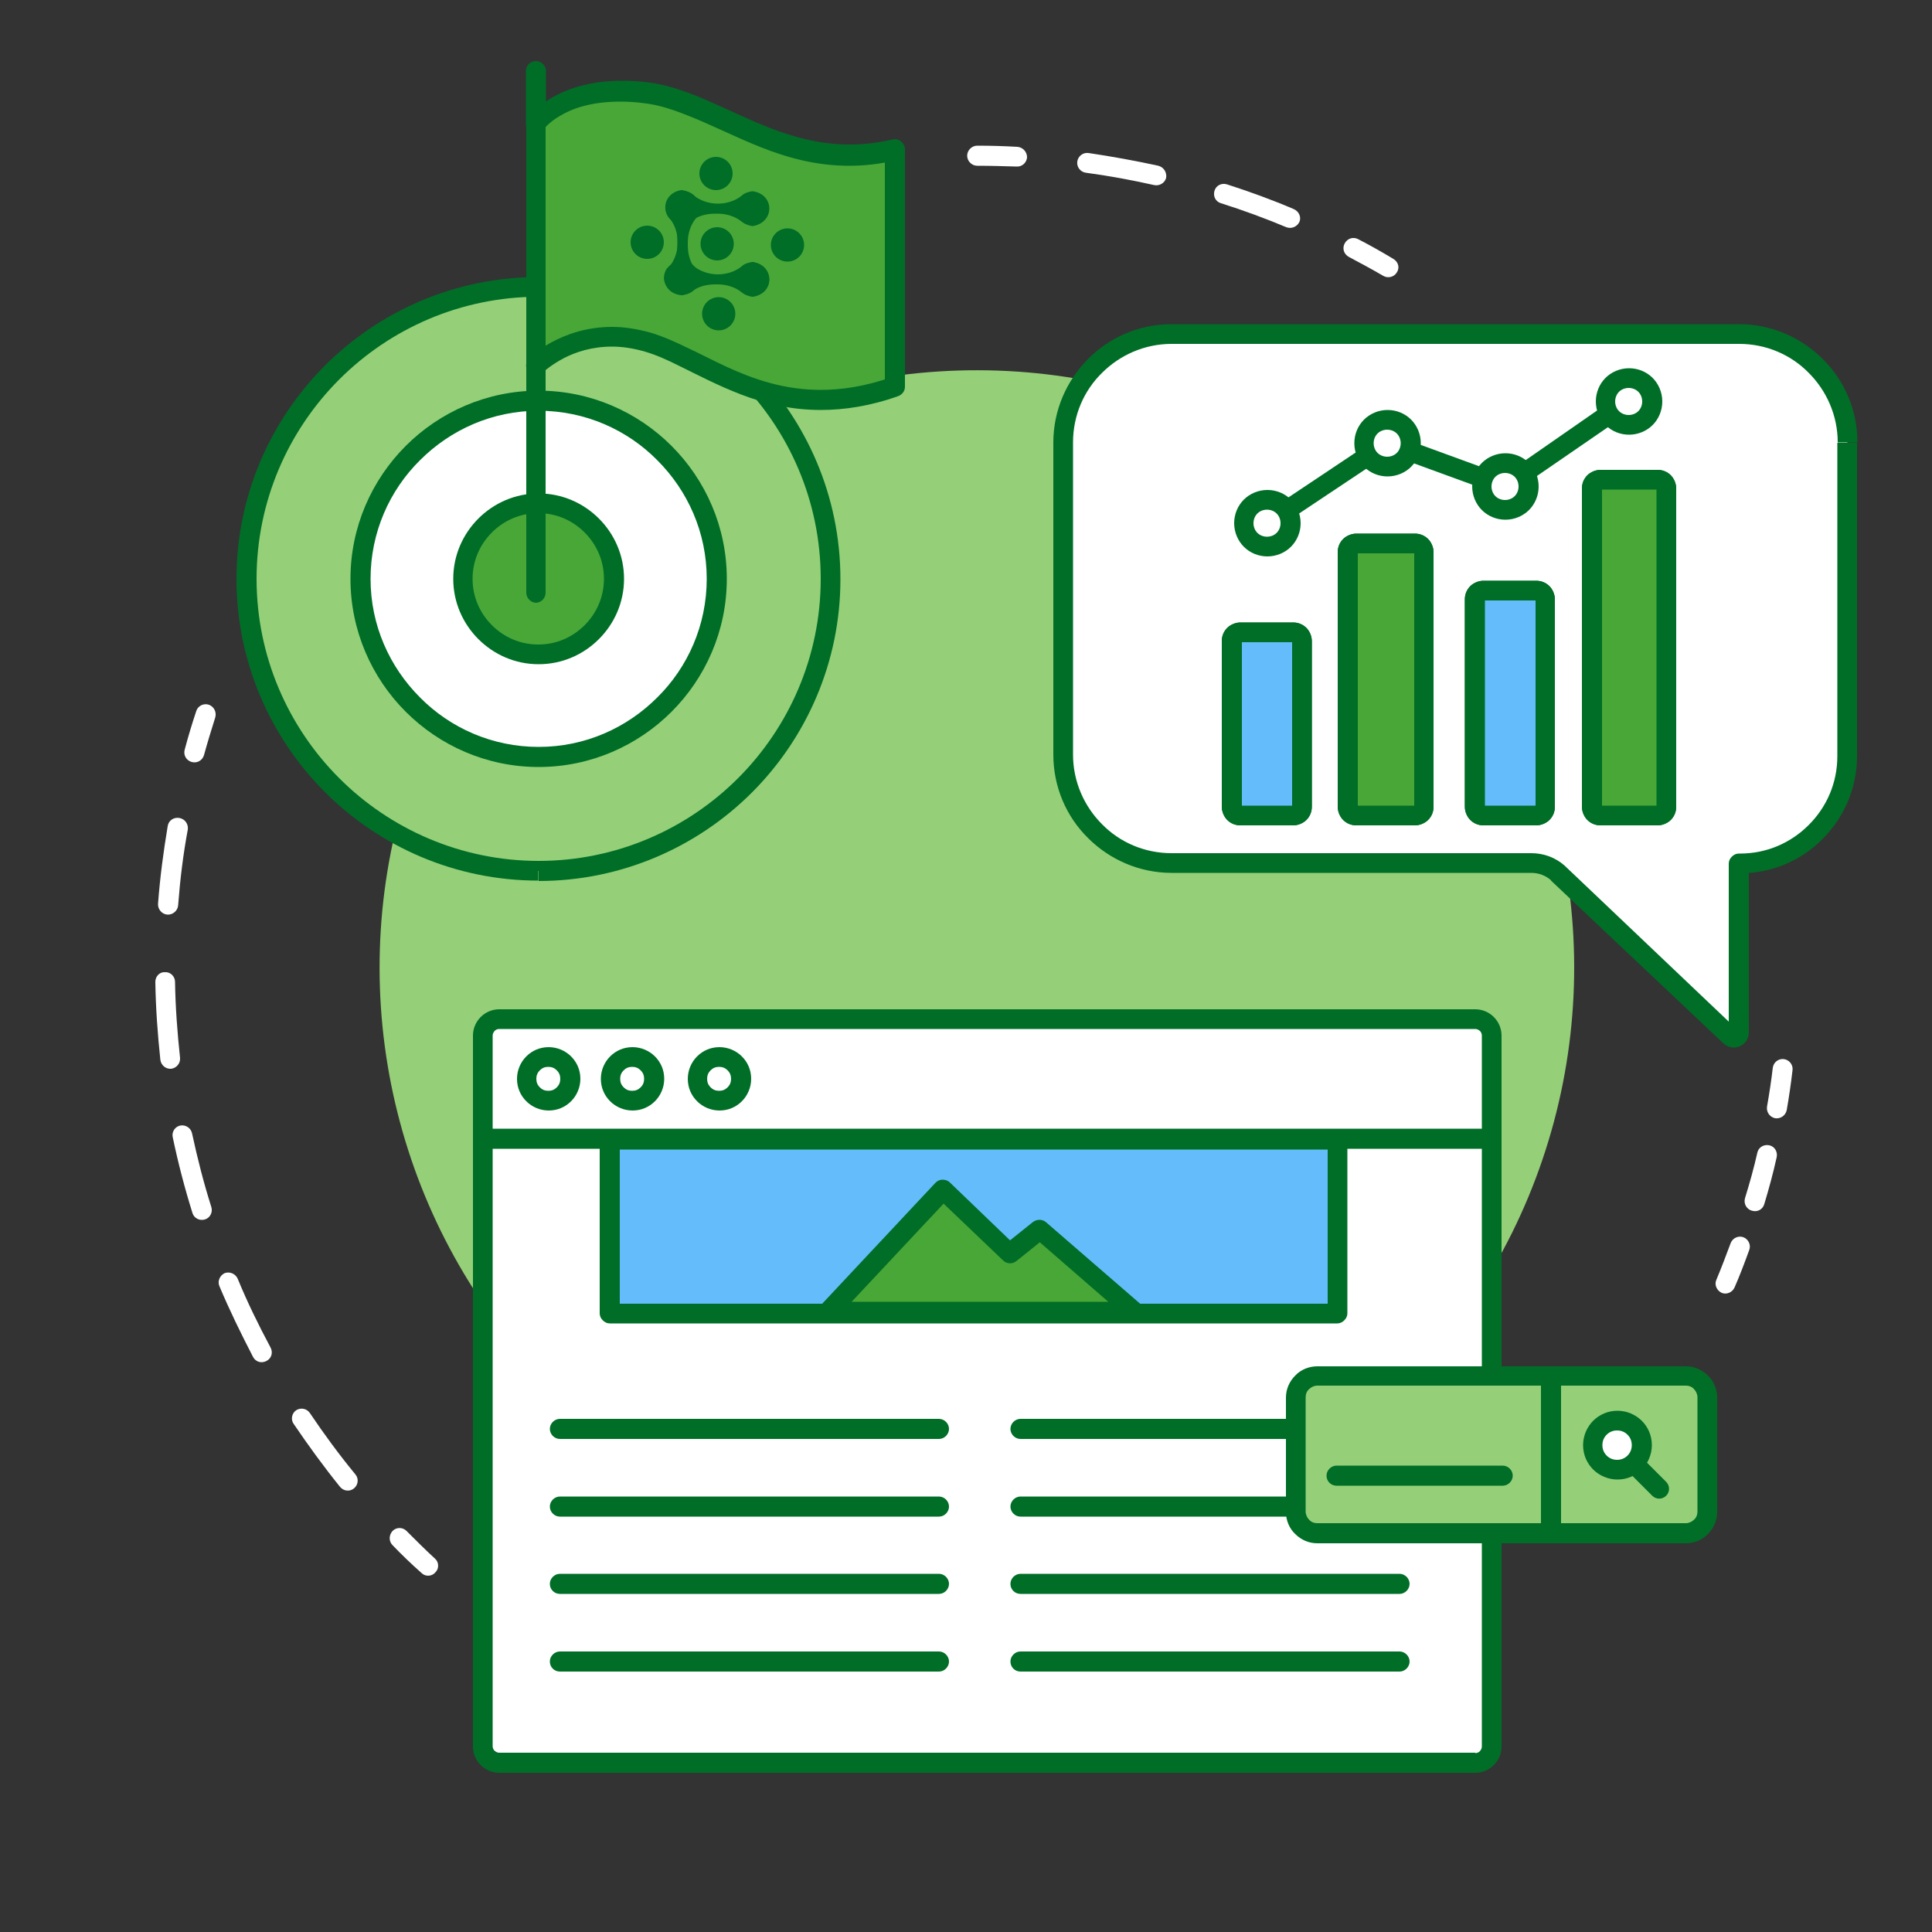 <?xml version="1.0" encoding="UTF-8"?> <!-- Generator: Adobe Illustrator 22.0.1, SVG Export Plug-In . SVG Version: 6.00 Build 0) --> <svg xmlns="http://www.w3.org/2000/svg" xmlns:xlink="http://www.w3.org/1999/xlink" id="_x3C_Layer_x3E_" x="0px" y="0px" viewBox="0 0 500 500" style="enable-background:new 0 0 500 500;" xml:space="preserve"><rect x="0" y="0" width="500" height="500" fill="#333333" stroke="none"/> <style type="text/css"> .st0{fill:#49A737;} .st1{fill:#006E27;} .st2{fill:#AADEFD;} .st3{fill:#FFFFFF;} .st4{fill:#D2F8F9;} .st5{fill:#95D078;} .st6{fill:#64BDFA;} .st7{fill:#6DBE45;stroke:#262424;stroke-width:0.164;stroke-miterlimit:10;} .st8{fill:#6DBE45;} .st9{fill:#ADDA97;} .st10{fill:#6DBE45;stroke:#262424;stroke-width:0.347;stroke-miterlimit:10;} .st11{fill:#6DBE45;stroke:#262424;stroke-width:0.237;stroke-miterlimit:10;} .st12{fill:none;} .st13{fill:none;stroke:#0C6BC2;stroke-width:5.426;stroke-miterlimit:10;} .st14{fill:none;stroke:#0C6BC2;stroke-width:5.426;stroke-linecap:round;stroke-linejoin:round;stroke-miterlimit:10;} .st15{fill:#BAD0DB;} .st16{fill:#69D9E2;stroke:#FFFFFF;stroke-width:5.426;stroke-linecap:round;stroke-linejoin:round;stroke-miterlimit:10;} .st17{fill:#BAD0DB;stroke:#FFFFFF;stroke-width:5.426;stroke-miterlimit:10;} .st18{fill:#C7EFFF;} .st19{fill:none;stroke:#226B80;stroke-width:5.827;stroke-linecap:round;stroke-linejoin:round;} .st20{fill:none;stroke:#226B80;stroke-width:5.827;stroke-linecap:round;stroke-linejoin:round;stroke-dasharray:13.835,13.835;} .st21{fill:none;stroke:#0C6BC2;stroke-width:5.827;stroke-linecap:round;stroke-linejoin:round;} .st22{fill:none;stroke:#0C6BC2;stroke-width:5.827;stroke-linecap:round;stroke-linejoin:round;stroke-dasharray:24.107,24.107;} .st23{fill:none;stroke:#0C6BC2;stroke-width:5.827;stroke-linecap:round;stroke-linejoin:round;stroke-dasharray:25.642,25.642;} .st24{fill:#A9FBFC;stroke:#0C6BC2;stroke-width:5.827;stroke-linecap:round;stroke-linejoin:round;stroke-miterlimit:10;} .st25{fill:#FFFFFF;stroke:#0C6BC2;stroke-width:5.827;stroke-linecap:round;stroke-linejoin:round;stroke-miterlimit:10;} .st26{fill:#65BFFC;stroke:#0C6BC2;stroke-width:5.827;stroke-linecap:round;stroke-linejoin:round;stroke-miterlimit:10;} .st27{fill:none;stroke:#0C6BC2;stroke-width:5.827;stroke-linecap:round;stroke-linejoin:round;stroke-miterlimit:10;} .st28{fill:none;stroke:#0C6BC2;stroke-width:5.827;stroke-linecap:round;stroke-linejoin:round;stroke-dasharray:20.837,20.837;} .st29{fill:none;stroke:#0C6BC2;stroke-width:5.827;stroke-linecap:round;stroke-linejoin:round;stroke-dasharray:18.313,18.313;} .st30{fill:none;stroke:#0C6BC2;stroke-width:5.827;stroke-linecap:round;stroke-linejoin:round;stroke-dasharray:24.683,24.683;} .st31{fill:none;stroke:#0C6BC2;stroke-width:5.827;stroke-linecap:round;stroke-linejoin:round;stroke-dasharray:23.49,23.49;} .st32{fill:none;stroke:#0C6BC2;stroke-width:5.827;stroke-linecap:round;stroke-linejoin:round;stroke-dasharray:22.717,22.717;} .st33{fill:none;stroke:#0C6BC2;stroke-width:5.827;stroke-linecap:round;stroke-linejoin:round;stroke-dasharray:23.238,23.238;} .st34{fill:#0C6BC2;} .st35{fill:#C5FBFC;} .st36{fill:#65BFFC;} .st37{fill:#CAF4FF;} .st38{fill:#72BF44;} </style> <g> <ellipse transform="matrix(0.707 -0.707 0.707 0.707 -103.016 252.167)" class="st5" cx="252.9" cy="250.4" rx="154.6" ry="154.6"></ellipse> <g> <path class="st3" d="M50.8,184c-1.1,3.3-2.1,6.6-3,10c-0.4,1.4,0.4,2.8,1.8,3.2c1.4,0.4,2.8-0.4,3.2-1.8c0.9-3.3,1.9-6.5,2.9-9.7 c0.4-1.4-0.3-2.8-1.6-3.3C52.7,181.9,51.2,182.7,50.8,184L50.8,184z"></path> <path class="st3" d="M76,368.5c3.8,5.6,7.8,11.1,12,16.3c0.9,1.1,2.5,1.3,3.6,0.4c1.1-0.9,1.3-2.5,0.4-3.6 c-4.2-5.1-8.1-10.4-11.8-15.9c-0.8-1.2-2.4-1.5-3.6-0.7C75.5,365.8,75.2,367.4,76,368.5L76,368.5z M56.8,332.9 c2.6,6.2,5.6,12.3,8.7,18.3c0.7,1.3,2.2,1.7,3.5,1c1.3-0.7,1.7-2.2,1-3.5c-3.1-5.8-6-11.7-8.5-17.8c-0.6-1.3-2.1-1.9-3.4-1.4 C56.9,330.1,56.2,331.6,56.8,332.9L56.8,332.9z M44.7,294.3c1.4,6.7,3.1,13.2,5.1,19.6c0.4,1.4,1.9,2.1,3.2,1.7 c1.4-0.4,2.1-1.9,1.7-3.2c-2-6.3-3.6-12.6-5-19.1c-0.3-1.4-1.7-2.3-3.1-2C45.3,291.6,44.4,292.9,44.7,294.3z M40.2,254.1 c0.1,6.8,0.6,13.6,1.3,20.2c0.2,1.4,1.4,2.4,2.8,2.3c1.4-0.2,2.4-1.4,2.3-2.8c-0.7-6.5-1.2-13.1-1.3-19.7c0-1.4-1.2-2.6-2.6-2.5 C41.3,251.5,40.2,252.7,40.2,254.1L40.2,254.1z M43.4,213.8c-1.1,6.6-2,13.3-2.5,20.1c-0.1,1.4,1,2.7,2.4,2.8 c1.4,0.1,2.7-1,2.8-2.4c0.5-6.6,1.3-13.2,2.5-19.6c0.2-1.4-0.7-2.7-2.1-3C44.9,211.4,43.6,212.4,43.4,213.8L43.4,213.8z"></path> <path class="st3" d="M101.6,399.9c2.4,2.5,4.9,4.9,7.5,7.2c1,1,2.7,0.9,3.6-0.2c1-1,0.9-2.7-0.2-3.6c-2.5-2.3-4.9-4.7-7.3-7.1 c-1-1-2.6-1-3.6,0C100.6,397.3,100.6,398.9,101.6,399.9L101.6,399.9z"></path> <path class="st3" d="M360.6,67c-3-1.8-6-3.5-9.1-5.1c-1.3-0.7-2.8-0.2-3.5,1.1c-0.7,1.3-0.2,2.8,1.1,3.5c3,1.6,6,3.2,8.9,4.9 c1.2,0.7,2.8,0.3,3.5-0.9C362.3,69.3,361.9,67.8,360.6,67L360.6,67z"></path> <path class="st3" d="M299.8,42.9c-6-1.3-12-2.4-18.1-3.3c-1.4-0.2-2.7,0.8-2.9,2.2c-0.2,1.4,0.8,2.7,2.2,2.9 c6,0.8,11.9,1.9,17.7,3.2c1.4,0.3,2.8-0.6,3.1-1.9C302,44.6,301.2,43.3,299.8,42.9L299.8,42.9z M334.8,54.1 c-5.6-2.4-11.4-4.5-17.3-6.4c-1.4-0.4-2.8,0.3-3.2,1.7c-0.4,1.4,0.3,2.8,1.7,3.2c5.7,1.8,11.4,3.9,16.9,6.2 c1.3,0.5,2.8-0.1,3.4-1.4C336.8,56.2,336.2,54.7,334.8,54.1L334.8,54.1z"></path> <path class="st3" d="M263.3,38c-3.5-0.2-6.9-0.3-10.4-0.3c-1.4,0-2.6,1.2-2.6,2.6c0,1.4,1.2,2.6,2.6,2.6c3.4,0,6.8,0.1,10.2,0.2 c1.4,0.1,2.6-1,2.7-2.4C265.8,39.3,264.7,38.1,263.3,38L263.3,38z"></path> <path class="st3" d="M448.9,333.2c1.4-3.2,2.6-6.4,3.8-9.7c0.5-1.3-0.2-2.8-1.5-3.3c-1.3-0.5-2.8,0.2-3.3,1.5 c-1.2,3.2-2.4,6.4-3.7,9.5c-0.6,1.3,0.1,2.8,1.4,3.4C446.8,335.1,448.3,334.5,448.9,333.2L448.9,333.2z"></path> <path class="st3" d="M456.6,311.6c1.2-4,2.3-8,3.2-12.1c0.3-1.4-0.5-2.8-1.9-3.1c-1.4-0.3-2.8,0.5-3.1,1.9c-0.9,4-2,7.9-3.2,11.8 c-0.4,1.4,0.4,2.8,1.7,3.2C454.8,313.8,456.2,313,456.6,311.6L456.6,311.6z"></path> <path class="st3" d="M462.4,287.3c0.6-3.4,1.1-6.9,1.5-10.3c0.2-1.4-0.8-2.7-2.2-2.9c-1.4-0.2-2.7,0.8-2.9,2.2 c-0.4,3.4-0.9,6.7-1.5,10.1c-0.2,1.4,0.7,2.7,2.1,3C460.8,289.6,462.1,288.7,462.4,287.3L462.4,287.3z"></path> </g> <path class="st3" d="M381.8,456.2H129.2c-2.3,0-4.2-1.9-4.2-4.2V268c0-2.3,1.9-4.2,4.2-4.2h252.6c2.3,0,4.2,1.9,4.2,4.2v184 C386,454.3,384.1,456.2,381.8,456.2z"></path> <path class="st1" d="M381.8,456.2v-2.6H129.2c-0.5,0-0.8-0.2-1.2-0.5c-0.3-0.3-0.5-0.7-0.5-1.2V268c0-0.5,0.2-0.8,0.5-1.2 c0.3-0.3,0.7-0.5,1.2-0.5h252.6c0.5,0,0.8,0.2,1.2,0.5c0.3,0.3,0.5,0.7,0.5,1.2v184c0,0.5-0.2,0.8-0.5,1.2 c-0.3,0.3-0.7,0.5-1.2,0.5V456.2v2.6c1.9,0,3.6-0.8,4.8-2c1.2-1.2,2-2.9,2-4.8V268c0-1.9-0.8-3.6-2-4.8c-1.2-1.2-2.9-2-4.8-2H129.2 c-1.9,0-3.6,0.8-4.8,2c-1.2,1.2-2,2.9-2,4.8v184c0,1.9,0.8,3.6,2,4.8c1.2,1.2,2.9,2,4.8,2h252.6V456.2z"></path> <path class="st3" d="M147.6,279.2c0,3.1-2.5,5.6-5.6,5.6c-3.1,0-5.6-2.5-5.6-5.6s2.5-5.6,5.6-5.6 C145.1,273.5,147.6,276.1,147.6,279.2z"></path> <path class="st1" d="M147.6,279.2H145c0,0.9-0.3,1.6-0.9,2.2c-0.6,0.6-1.3,0.9-2.2,0.9c-0.9,0-1.6-0.3-2.2-0.9 c-0.6-0.6-0.9-1.3-0.9-2.2c0-0.9,0.3-1.6,0.9-2.2c0.6-0.6,1.3-0.9,2.2-0.9c0.9,0,1.6,0.3,2.2,0.9c0.6,0.6,0.9,1.3,0.9,2.2H147.6 h2.6c0-2.3-0.9-4.3-2.4-5.8c-1.5-1.5-3.6-2.4-5.8-2.4c-2.3,0-4.3,0.9-5.8,2.4c-1.5,1.5-2.4,3.6-2.4,5.8c0,2.3,0.9,4.3,2.4,5.8 c1.5,1.5,3.6,2.4,5.8,2.4c2.3,0,4.3-0.9,5.8-2.4c1.5-1.5,2.4-3.6,2.4-5.8H147.6z"></path> <circle class="st3" cx="163.7" cy="279.2" r="5.6"></circle> <path class="st1" d="M169.3,279.2h-2.6c0,0.9-0.3,1.6-0.9,2.2c-0.6,0.6-1.3,0.9-2.2,0.9c-0.9,0-1.6-0.3-2.2-0.9 c-0.6-0.6-0.9-1.3-0.9-2.2c0-0.9,0.3-1.6,0.9-2.2c0.6-0.6,1.3-0.9,2.2-0.9c0.9,0,1.6,0.3,2.2,0.9c0.6,0.6,0.9,1.3,0.9,2.2H169.3 h2.6c0-2.3-0.9-4.3-2.4-5.8c-1.5-1.5-3.6-2.4-5.8-2.4c-2.3,0-4.3,0.9-5.8,2.4c-1.5,1.5-2.4,3.6-2.4,5.8c0,2.3,0.9,4.3,2.4,5.8 c1.5,1.5,3.6,2.4,5.8,2.4c2.3,0,4.3-0.9,5.8-2.4c1.5-1.5,2.4-3.6,2.4-5.8H169.3z"></path> <path class="st3" d="M191.8,279.2c0,3.1-2.5,5.6-5.6,5.6c-3.1,0-5.6-2.5-5.6-5.6s2.5-5.6,5.6-5.6 C189.3,273.5,191.8,276.1,191.8,279.2z"></path> <path class="st1" d="M191.8,279.2h-2.6c0,0.9-0.3,1.6-0.9,2.2c-0.6,0.6-1.3,0.9-2.2,0.9c-0.9,0-1.6-0.3-2.2-0.9 c-0.6-0.6-0.9-1.3-0.9-2.2c0-0.9,0.3-1.6,0.9-2.2c0.6-0.6,1.3-0.9,2.2-0.9c0.9,0,1.6,0.3,2.2,0.9c0.6,0.6,0.9,1.3,0.9,2.2H191.8 h2.6c0-2.3-0.9-4.3-2.4-5.8c-1.5-1.5-3.6-2.4-5.8-2.4c-2.3,0-4.3,0.9-5.8,2.4c-1.5,1.5-2.4,3.6-2.4,5.8c0,2.3,0.9,4.3,2.4,5.8 c1.5,1.5,3.6,2.4,5.8,2.4c2.3,0,4.3-0.9,5.8-2.4c1.5-1.5,2.4-3.6,2.4-5.8H191.8z"></path> <path class="st1" d="M125,297.3h260.8c1.4,0,2.6-1.2,2.6-2.6c0-1.4-1.2-2.6-2.6-2.6H125c-1.4,0-2.6,1.2-2.6,2.6 C122.4,296.2,123.5,297.3,125,297.3"></path> <path class="st6" d="M157.8,339.9v-39c0-3.3,0-6,0-6h188.3v45H157.8z"></path> <path class="st1" d="M157.8,339.9h2.6v-39c0-3.3,0-6,0-6h-2.6v2.6h185.8v39.9l-185.8,0V339.9h2.6H157.8v2.6h188.3 c0.7,0,1.3-0.3,1.8-0.8c0.5-0.5,0.8-1.1,0.8-1.8v-45c0-0.7-0.3-1.3-0.8-1.8c-0.5-0.5-1.1-0.8-1.8-0.8H157.8c-0.7,0-1.3,0.3-1.8,0.8 c-0.5,0.5-0.8,1.1-0.8,1.8c0,0,0,2.7,0,6v39c0,0.7,0.3,1.3,0.8,1.8s1.1,0.8,1.8,0.8V339.9z"></path> <path class="st1" d="M264.1,372.4h98.1c1.4,0,2.6-1.2,2.6-2.6c0-1.4-1.2-2.6-2.6-2.6h-98.1c-1.4,0-2.6,1.2-2.6,2.6 C261.5,371.2,262.7,372.4,264.1,372.4"></path> <path class="st1" d="M264.1,392.5h98.1c1.4,0,2.6-1.2,2.6-2.6c0-1.4-1.2-2.6-2.6-2.6h-98.1c-1.4,0-2.6,1.2-2.6,2.6 C261.5,391.3,262.7,392.5,264.1,392.5"></path> <path class="st1" d="M264.1,412.5h98.1c1.4,0,2.6-1.2,2.6-2.6c0-1.4-1.2-2.6-2.6-2.6h-98.1c-1.4,0-2.6,1.2-2.6,2.6 C261.5,411.4,262.7,412.5,264.1,412.5"></path> <path class="st1" d="M264.1,432.6h98.1c1.4,0,2.6-1.2,2.6-2.6c0-1.4-1.2-2.6-2.6-2.6h-98.1c-1.4,0-2.6,1.2-2.6,2.6 C261.5,431.5,262.7,432.6,264.1,432.6"></path> <path class="st1" d="M144.9,372.4H243c1.4,0,2.6-1.2,2.6-2.6c0-1.4-1.2-2.6-2.6-2.6h-98.1c-1.4,0-2.6,1.2-2.6,2.6 C142.3,371.2,143.5,372.4,144.9,372.4"></path> <path class="st1" d="M144.9,392.5H243c1.4,0,2.6-1.2,2.6-2.6c0-1.4-1.2-2.6-2.6-2.6h-98.1c-1.4,0-2.6,1.2-2.6,2.6 C142.3,391.3,143.5,392.5,144.9,392.5"></path> <path class="st1" d="M144.9,412.5H243c1.4,0,2.6-1.2,2.6-2.6c0-1.4-1.2-2.6-2.6-2.6h-98.1c-1.4,0-2.6,1.2-2.6,2.6 C142.3,411.4,143.5,412.5,144.9,412.5"></path> <path class="st1" d="M144.9,432.6H243c1.4,0,2.6-1.2,2.6-2.6c0-1.4-1.2-2.6-2.6-2.6h-98.1c-1.4,0-2.6,1.2-2.6,2.6 C142.3,431.5,143.5,432.6,144.9,432.6"></path> <polygon class="st0" points="293.6,339.5 269.1,318.1 261.3,324.3 244,307.9 214.4,339.5 "></polygon> <path class="st1" d="M293.6,339.5l1.7-1.9l-24.6-21.3c-0.9-0.8-2.3-0.8-3.3-0.1l-6,4.8L245.8,306c-0.5-0.5-1.2-0.7-1.9-0.7 c-0.7,0-1.3,0.3-1.8,0.8l-29.6,31.6c-0.7,0.7-0.9,1.8-0.5,2.8c0.4,0.9,1.3,1.6,2.4,1.6h79.2c1.1,0,2-0.7,2.4-1.7 c0.4-1,0.1-2.1-0.7-2.8L293.6,339.5v-2.6h-73.2l23.8-25.4l15.4,14.7c0.9,0.9,2.4,1,3.4,0.2l6.1-4.9l22.9,19.9L293.6,339.5v-2.6 V339.5z"></path> <path class="st5" d="M436.3,396.8h-95.4c-3.1,0-5.5-2.5-5.5-5.5v-29.6c0-3.1,2.5-5.5,5.5-5.5h95.4c3.1,0,5.5,2.5,5.5,5.5v29.6 C441.9,394.3,439.4,396.8,436.3,396.8z"></path> <path class="st1" d="M436.3,396.8v-2.6h-95.4c-0.8,0-1.6-0.3-2.1-0.9c-0.5-0.5-0.9-1.3-0.9-2.1v-29.6c0-0.8,0.3-1.6,0.9-2.1 c0.5-0.5,1.3-0.9,2.1-0.9h95.4c0.8,0,1.6,0.3,2.1,0.9c0.5,0.5,0.9,1.3,0.9,2.1v29.6c0,0.8-0.3,1.6-0.9,2.1 c-0.5,0.5-1.3,0.9-2.1,0.9V396.8v2.6c2.2,0,4.3-0.9,5.7-2.4c1.5-1.5,2.4-3.5,2.4-5.7v-29.6c0-2.2-0.9-4.3-2.4-5.7 c-1.5-1.5-3.5-2.4-5.7-2.4h-95.4c-2.2,0-4.3,0.9-5.7,2.4c-1.5,1.5-2.4,3.5-2.4,5.7v29.6c0,2.2,0.9,4.3,2.4,5.7 c1.5,1.5,3.5,2.4,5.7,2.4h95.4V396.8z"></path> <circle class="st3" cx="418.6" cy="374" r="6.3"></circle> <path class="st1" d="M424.9,374h-2.6c0,1.1-0.4,2-1.1,2.7c-0.7,0.7-1.6,1.1-2.7,1.1c-1.1,0-2-0.4-2.7-1.1c-0.7-0.7-1.1-1.6-1.1-2.7 c0-1.1,0.4-2,1.1-2.7c0.7-0.7,1.6-1.1,2.7-1.1c1.1,0,2,0.4,2.7,1.1c0.7,0.7,1.1,1.6,1.1,2.7H424.9h2.6c0-2.5-1-4.7-2.6-6.3 c-1.6-1.6-3.9-2.6-6.3-2.6c-2.5,0-4.7,1-6.3,2.6c-1.6,1.6-2.6,3.9-2.6,6.3c0,2.5,1,4.7,2.6,6.3c1.6,1.6,3.9,2.6,6.3,2.6 c2.5,0,4.7-1,6.3-2.6c1.6-1.6,2.6-3.9,2.6-6.3H424.9z"></path> <line class="st3" x1="423" y1="378.8" x2="429.4" y2="385.2"></line> <path class="st1" d="M421.2,380.7l6.4,6.4c1,1,2.6,1,3.6,0c1-1,1-2.6,0-3.6l-6.4-6.4c-1-1-2.6-1-3.6,0 C420.1,378,420.1,379.6,421.2,380.7"></path> <path class="st1" d="M398.8,356.3v40.2c0,1.4,1.2,2.6,2.6,2.6c1.4,0,2.6-1.2,2.6-2.6v-40.2c0-1.4-1.2-2.6-2.6-2.6 C399.9,353.7,398.8,354.9,398.8,356.3"></path> <path class="st1" d="M345.9,384.5h43c1.4,0,2.6-1.2,2.6-2.6c0-1.4-1.2-2.6-2.6-2.6h-43c-1.4,0-2.6,1.2-2.6,2.6 C343.3,383.3,344.4,384.5,345.9,384.5"></path> <path class="st5" d="M139.4,225.4c-41.7,0-75.6-33.9-75.6-75.6s33.9-75.6,75.6-75.6c41.7,0,75.6,33.9,75.6,75.6 S181.1,225.4,139.4,225.4z"></path> <path class="st1" d="M139.4,225.4v-2.6c-20.1,0-38.4-8.2-51.6-21.4c-13.2-13.2-21.4-31.5-21.4-51.6c0-20.1,8.2-38.4,21.4-51.6 C101,85,119.3,76.8,139.4,76.8c20.1,0,38.4,8.2,51.6,21.4c13.2,13.2,21.4,31.5,21.4,51.6c0,20.1-8.2,38.4-21.4,51.6 c-13.2,13.2-31.5,21.4-51.6,21.4V225.4v2.6c21.5,0,41.1-8.8,55.2-22.9c14.1-14.1,22.9-33.7,22.9-55.2c0-43.1-35.1-78.2-78.2-78.2 c-21.5,0-41.1,8.8-55.2,22.9c-14.1,14.1-22.9,33.7-22.9,55.2c0,21.5,8.8,41.1,22.9,55.2c14.1,14.1,33.7,22.9,55.2,22.9V225.4z"></path> <path class="st3" d="M139.4,195.9c-25.4,0-46.1-20.7-46.1-46.1c0-25.4,20.7-46.1,46.1-46.1c25.4,0,46.1,20.7,46.1,46.1 C185.5,175.2,164.8,195.9,139.4,195.9z"></path> <path class="st1" d="M139.4,195.9v-2.6c-12,0-22.9-4.9-30.7-12.8c-7.9-7.9-12.8-18.7-12.8-30.7c0-12,4.9-22.9,12.8-30.7 c7.9-7.9,18.7-12.8,30.7-12.8c12,0,22.9,4.9,30.7,12.8c7.9,7.9,12.8,18.7,12.8,30.7c0,12-4.9,22.9-12.8,30.7 c-7.9,7.9-18.7,12.8-30.7,12.8V195.9v2.6c13.4,0,25.6-5.5,34.4-14.3c8.8-8.8,14.3-21,14.3-34.4c0-13.4-5.5-25.6-14.3-34.4 c-8.8-8.8-21-14.3-34.4-14.3c-13.4,0-25.6,5.5-34.4,14.3c-8.8,8.8-14.3,21-14.3,34.4c0,13.4,5.5,25.6,14.3,34.4 c8.8,8.8,21,14.3,34.4,14.3V195.9z"></path> <path class="st0" d="M158.9,149.8c0,10.8-8.7,19.5-19.5,19.5s-19.5-8.7-19.5-19.5c0-10.8,8.7-19.5,19.5-19.5 S158.9,139.1,158.9,149.8z"></path> <path class="st1" d="M158.9,149.8h-2.6c0,4.7-1.9,8.9-5,12c-3.1,3.1-7.3,5-12,5c-4.7,0-8.9-1.9-12-5c-3.1-3.1-5-7.3-5-12 c0-4.7,1.9-8.9,5-12c3.1-3.1,7.3-5,12-5c4.7,0,8.9,1.9,12,5c3.1,3.1,5,7.3,5,12H158.9h2.6c0-6.1-2.5-11.6-6.5-15.6 c-4-4-9.5-6.5-15.6-6.5c-6.1,0-11.6,2.5-15.6,6.5c-4,4-6.5,9.5-6.5,15.6c0,6.1,2.5,11.6,6.5,15.6c4,4,9.5,6.5,15.6,6.5 c6.1,0,11.6-2.5,15.6-6.5c4-4,6.5-9.5,6.5-15.6H158.9z"></path> <path class="st0" d="M138.6,153.4V32.1c0,0,7.2-10.8,28.5-8.2c18.8,2.3,36.6,21.4,64.4,14.7V100c-31.4,10.8-48.5-7-64-11.5 c-17.7-5.2-28.9,6.1-28.9,6.1"></path> <path class="st1" d="M141.2,153.4V32.1h-2.6l2.1,1.4l-1-0.6l0.9,0.7l0,0l-1-0.6l0.9,0.7c0,0,1.3-1.9,4.4-3.7 c3.1-1.9,8.1-3.7,15.6-3.7c1.9,0,3.9,0.1,6.1,0.4c3.7,0.4,7.4,1.6,11.4,3.2c5.9,2.3,12.1,5.5,18.9,8.2c6.8,2.7,14.3,4.8,22.8,4.8 c3.9,0,8-0.4,12.3-1.5l-0.6-2.5H229V100h2.6l-0.8-2.4c-6.9,2.4-12.9,3.3-18.4,3.3c-9.4,0-17.2-2.7-24.2-5.9 c-3.5-1.6-6.9-3.4-10.1-4.9c-3.3-1.6-6.4-3-9.7-4c-3.6-1-6.9-1.5-10-1.5c-6.7,0-12,2-15.7,4c-3.7,2-5.7,4-5.8,4.2c-1,1-1,2.6,0,3.6 c1,1,2.6,1,3.6,0l-1-1l1,1l0,0l-1-1l1,1l0.1-0.1c0.4-0.4,2.3-2,5.3-3.6c3.1-1.6,7.3-3,12.5-3c2.6,0,5.4,0.4,8.5,1.3 c2.8,0.8,5.7,2.1,8.9,3.7c4.7,2.3,10,5.1,16,7.4c6,2.3,12.8,4,20.6,4c6.1,0,12.8-1,20.1-3.6c1-0.4,1.7-1.3,1.7-2.4V38.6 c0-0.8-0.4-1.5-1-2s-1.4-0.7-2.2-0.5c-3.9,0.9-7.6,1.3-11.1,1.3c-10.1,0-18.9-3.3-27.3-7.1c-4.2-1.9-8.3-3.8-12.4-5.5 c-4.1-1.6-8.3-3-12.6-3.5c-2.4-0.3-4.6-0.4-6.7-0.4c-8.6,0-14.7,2.3-18.6,4.7c-3.9,2.4-5.6,4.8-5.7,5.1c-0.3,0.4-0.4,0.9-0.4,1.4 v121.3c0,1.4,1.2,2.6,2.6,2.6C140.1,155.9,141.2,154.8,141.2,153.4L141.2,153.4z"></path> <path class="st1" d="M136.1,18.4v13.7c0,1.4,1.2,2.6,2.6,2.6c1.4,0,2.6-1.2,2.6-2.6V18.4c0-1.4-1.2-2.6-2.6-2.6 C137.2,15.8,136.1,17,136.1,18.4"></path> <path class="st3" d="M478.1,114.6v81.1c0,15.3-12.4,27.7-27.7,27.7h-0.3v43.7c0,1.2-1.4,1.8-2.3,1L403.2,226 c-1.9-1.7-4.4-2.6-6.9-2.6h-93.1c-15.5,0-28-12.5-28-28v-80.8c0-15.5,12.5-28,28-28h146.9C465.6,86.6,478.1,99.2,478.1,114.6z"></path> <path class="st1" d="M478.1,114.6h-2.6v81.1c0,7-2.8,13.2-7.4,17.8c-4.6,4.6-10.8,7.4-17.8,7.4h-0.3c-0.7,0-1.3,0.3-1.8,0.8 c-0.5,0.5-0.8,1.1-0.8,1.8v43.7h1.2l-1.1-0.5c-0.1,0.2-0.1,0.3-0.1,0.5h1.2l-1.1-0.5l1.1,0.5l-0.7-1.1c-0.2,0.1-0.4,0.3-0.5,0.6 l1.1,0.5l-0.7-1.1l0.6,1v-1.2c-0.2,0-0.5,0.1-0.6,0.2l0.6,1v-1.2v1.2l0.9-0.9c-0.2-0.2-0.6-0.3-0.9-0.3v1.2l0.9-0.9l0,0L405,224.1 l-0.1-0.1c-2.4-2.1-5.4-3.2-8.6-3.2h-93.1c-7,0-13.4-2.8-18-7.5c-4.6-4.6-7.5-11-7.5-18v-80.8c0-7,2.8-13.4,7.5-18 c4.6-4.6,11-7.5,18-7.5h146.9c7,0,13.4,2.8,18,7.5c4.6,4.6,7.5,11,7.5,18H478.1h2.6c0-8.4-3.4-16.1-9-21.6c-5.5-5.5-13.2-9-21.6-9 H303.2c-8.4,0-16.1,3.4-21.6,9c-5.5,5.5-9,13.2-9,21.6v80.8c0,8.4,3.4,16.1,9,21.6c5.5,5.5,13.2,9,21.6,9h93.1c1.9,0,3.8,0.7,5.2,2 l1.7-1.9l-1.8,1.9l44.6,42.1l0,0c0.7,0.7,1.8,1.1,2.7,1.1c1,0,2-0.4,2.7-1.1c0.4-0.3,0.7-0.8,0.9-1.3c0.2-0.5,0.3-1,0.3-1.6v-43.7 h-2.6v2.6h0.3c8.4,0,16-3.4,21.4-8.9c5.5-5.5,8.9-13.1,8.9-21.4v-81.1H478.1z"></path> <path class="st3" d="M412,208.8c0,1.2,1,2.3,2.3,2.3H429c1.2,0,2.3-1,2.3-2.3v-82.4c0-1.2-1-2.3-2.3-2.3h-14.8 c-1.2,0-2.3,1-2.3,2.3V208.8z"></path> <path class="st1" d="M412,208.8h-2.6c0,1.3,0.6,2.6,1.4,3.4c0.9,0.9,2.1,1.4,3.4,1.4H429c1.3,0,2.6-0.6,3.4-1.4 c0.9-0.9,1.4-2.1,1.4-3.4v-82.4c0-1.3-0.6-2.6-1.4-3.4c-0.9-0.9-2.1-1.4-3.4-1.4h-14.8c-1.3,0-2.6,0.6-3.4,1.4 c-0.9,0.9-1.4,2.1-1.4,3.4v82.4H412h2.6v-82.4h-0.3l0.2,0.2l0.1-0.2h-0.3l0.2,0.2l-0.2-0.2v0.3l0.2-0.1l-0.2-0.2v0.3H429v-0.3 l-0.2,0.2l0.2,0.1v-0.3l-0.2,0.2l0.2-0.2h-0.3l0.1,0.2l0.2-0.2h-0.3v82.4h0.3l-0.2-0.2l-0.1,0.2h0.3l-0.2-0.2l0.2,0.2v-0.3 l-0.2,0.1l0.2,0.2v-0.3h-14.8v0.3l0.2-0.2l-0.2-0.1v0.3l0.2-0.2l-0.2,0.2l0.3,0l-0.1-0.2l-0.2,0.2l0.3,0H412z"></path> <path class="st0" d="M412,208.8c0,1.2,1,2.3,2.3,2.3H429c1.2,0,2.3-1,2.3-2.3v-82.4c0-1.2-1-2.3-2.3-2.3h-14.8 c-1.2,0-2.3,1-2.3,2.3V208.8z"></path> <path class="st1" d="M412,208.8h-2.6c0,1.3,0.6,2.6,1.4,3.4c0.9,0.9,2.1,1.4,3.4,1.4H429c1.3,0,2.6-0.6,3.4-1.4 c0.9-0.9,1.4-2.1,1.4-3.4v-82.4c0-1.3-0.6-2.6-1.4-3.4c-0.9-0.9-2.1-1.4-3.4-1.4h-14.8c-1.3,0-2.6,0.6-3.4,1.4 c-0.9,0.9-1.4,2.1-1.4,3.4v82.4H412h2.6v-82.4h-0.3l0.2,0.2l0.1-0.2h-0.3l0.2,0.2l-0.2-0.2v0.3l0.2-0.1l-0.2-0.2v0.3H429v-0.3 l-0.2,0.2l0.2,0.1v-0.3l-0.2,0.2l0.2-0.2h-0.3l0.1,0.2l0.2-0.2h-0.3v82.4h0.3l-0.2-0.2l-0.1,0.2h0.3l-0.2-0.2l0.2,0.2v-0.3 l-0.2,0.1l0.2,0.2v-0.3h-14.8v0.3l0.2-0.2l-0.2-0.1v0.3l0.2-0.2l-0.2,0.2l0.3,0l-0.1-0.2l-0.2,0.2l0.3,0H412z"></path> <path class="st3" d="M381.7,208.8c0,1.2,1,2.3,2.3,2.3h13.7c1.2,0,2.3-1,2.3-2.3v-53.7c0-1.2-1-2.3-2.3-2.3h-13.7 c-1.2,0-2.3,1-2.3,2.3V208.8z"></path> <path class="st1" d="M381.7,208.8h-2.6c0,1.3,0.6,2.6,1.4,3.4c0.9,0.9,2.1,1.4,3.4,1.4h13.7c1.3,0,2.6-0.6,3.4-1.4 c0.9-0.9,1.4-2.1,1.4-3.4v-53.7c0-1.3-0.6-2.6-1.4-3.4c-0.9-0.9-2.1-1.4-3.4-1.4h-13.7c-1.3,0-2.6,0.6-3.4,1.4 c-0.9,0.9-1.4,2.1-1.4,3.4v53.7H381.7h2.6v-53.7h-0.3l0.2,0.2l0.1-0.2h-0.3l0.2,0.2l-0.2-0.2l0,0.3l0.2-0.1l-0.2-0.2l0,0.3h13.7 v-0.3l-0.2,0.2l0.2,0.1v-0.3l-0.2,0.2l0.2-0.2h-0.3l0.1,0.2l0.2-0.2h-0.3v53.7h0.3l-0.2-0.2l-0.1,0.2h0.3l-0.2-0.2l0.2,0.2v-0.3 l-0.2,0.1l0.2,0.2v-0.3h-13.7v0.3l0.2-0.2l-0.2-0.1v0.3l0.2-0.2l-0.2,0.2l0.3,0l-0.1-0.2l-0.2,0.2l0.3,0H381.7z"></path> <path class="st6" d="M381.7,208.8c0,1.2,1,2.3,2.3,2.3h13.7c1.2,0,2.3-1,2.3-2.3v-53.7c0-1.2-1-2.3-2.3-2.3h-13.7 c-1.2,0-2.3,1-2.3,2.3V208.8z"></path> <path class="st1" d="M381.7,208.8h-2.6c0,1.3,0.6,2.6,1.4,3.4c0.9,0.9,2.1,1.4,3.4,1.4h13.7c1.3,0,2.6-0.6,3.4-1.4 c0.9-0.9,1.4-2.1,1.4-3.4v-53.7c0-1.3-0.6-2.6-1.4-3.4c-0.9-0.9-2.1-1.4-3.4-1.4h-13.7c-1.3,0-2.6,0.6-3.4,1.4 c-0.9,0.9-1.4,2.1-1.4,3.4v53.7H381.7h2.6v-53.7h-0.3l0.2,0.2l0.1-0.2h-0.3l0.2,0.2l-0.2-0.2l0,0.3l0.2-0.1l-0.2-0.2l0,0.3h13.7 v-0.3l-0.2,0.2l0.2,0.1v-0.3l-0.2,0.2l0.2-0.2h-0.3l0.1,0.2l0.2-0.2h-0.3v53.7h0.3l-0.2-0.2l-0.1,0.2h0.3l-0.2-0.2l0.2,0.2v-0.3 l-0.2,0.1l0.2,0.2v-0.3h-13.7v0.3l0.2-0.2l-0.2-0.1v0.3l0.2-0.2l-0.2,0.2l0.3,0l-0.1-0.2l-0.2,0.2l0.3,0H381.7z"></path> <path class="st3" d="M318.8,208.8c0,1.2,1,2.3,2.3,2.3h13.7c1.2,0,2.3-1,2.3-2.3v-42.9c0-1.2-1-2.3-2.3-2.3H321 c-1.2,0-2.3,1-2.3,2.3V208.8z"></path> <path class="st1" d="M318.8,208.8h-2.6c0,1.3,0.6,2.6,1.4,3.4c0.9,0.9,2.1,1.4,3.4,1.4h13.7c1.3,0,2.6-0.6,3.4-1.4 c0.9-0.9,1.4-2.1,1.4-3.4v-42.9c0-1.3-0.6-2.6-1.4-3.4c-0.9-0.9-2.1-1.4-3.4-1.4H321c-1.3,0-2.6,0.6-3.4,1.4 c-0.9,0.9-1.4,2.1-1.4,3.4v42.9H318.8h2.6v-42.9H321l0.2,0.2l0.1-0.2H321l0.2,0.2l-0.2-0.2l0,0.3l0.2-0.1l-0.2-0.2l0,0.3h13.7v-0.3 l-0.2,0.2l0.2,0.1v-0.3l-0.2,0.2l0.2-0.2h-0.3l0.1,0.2l0.2-0.2h-0.3v42.9h0.3l-0.2-0.2l-0.1,0.2h0.3l-0.2-0.2l0.2,0.2l0-0.3 l-0.2,0.1l0.2,0.2l0-0.3H321v0.3l0.2-0.2l-0.2-0.1v0.3l0.2-0.2l-0.2,0.2l0.3,0l-0.1-0.2l-0.2,0.2l0.3,0H318.8z"></path> <path class="st6" d="M318.8,208.8c0,1.2,1,2.3,2.3,2.3h13.7c1.2,0,2.3-1,2.3-2.3v-42.9c0-1.2-1-2.3-2.3-2.3H321 c-1.2,0-2.3,1-2.3,2.3V208.8z"></path> <path class="st1" d="M318.8,208.8h-2.6c0,1.3,0.6,2.6,1.4,3.4c0.9,0.9,2.1,1.4,3.4,1.4h13.7c1.3,0,2.6-0.6,3.4-1.4 c0.9-0.9,1.4-2.1,1.4-3.4v-42.9c0-1.3-0.6-2.6-1.4-3.4c-0.9-0.9-2.1-1.4-3.4-1.4H321c-1.3,0-2.6,0.6-3.4,1.4 c-0.9,0.9-1.4,2.1-1.4,3.4v42.9H318.8h2.6v-42.9H321l0.2,0.2l0.1-0.2H321l0.2,0.2l-0.2-0.2l0,0.3l0.2-0.1l-0.2-0.2l0,0.3h13.7v-0.3 l-0.2,0.2l0.2,0.1v-0.3l-0.2,0.2l0.2-0.2h-0.3l0.1,0.2l0.2-0.2h-0.3v42.9h0.3l-0.2-0.2l-0.1,0.2h0.3l-0.2-0.2l0.2,0.2l0-0.3 l-0.2,0.1l0.2,0.2l0-0.3H321v0.3l0.2-0.2l-0.2-0.1v0.3l0.2-0.2l-0.2,0.2l0.3,0l-0.1-0.2l-0.2,0.2l0.3,0H318.8z"></path> <path class="st3" d="M348.8,208.8c0,1.2,1,2.3,2.3,2.3h15.2c1.2,0,2.3-1,2.3-2.3v-65.9c0-1.2-1-2.3-2.3-2.3h-15.2 c-1.2,0-2.3,1-2.3,2.3V208.8z"></path> <path class="st1" d="M348.8,208.8h-2.6c0,1.3,0.6,2.6,1.4,3.4c0.9,0.9,2.1,1.4,3.4,1.4h15.2c1.3,0,2.6-0.6,3.4-1.4 c0.9-0.9,1.4-2.1,1.4-3.4v-65.9c0-1.3-0.6-2.6-1.4-3.4c-0.9-0.9-2.1-1.4-3.4-1.4h-15.2c-1.3,0-2.6,0.6-3.4,1.4 c-0.9,0.9-1.4,2.1-1.4,3.4v65.9H348.8h2.6v-65.9h-0.3l0.2,0.2l0.1-0.2h-0.3l0.2,0.2l-0.2-0.2v0.3l0.2-0.1l-0.2-0.2v0.3h15.2v-0.3 l-0.2,0.2l0.2,0.1v-0.3l-0.2,0.2l0.2-0.2H366l0.1,0.2l0.2-0.2H366v65.9h0.3l-0.2-0.2l-0.1,0.2h0.3l-0.2-0.2l0.2,0.2v-0.3l-0.2,0.1 l0.2,0.2v-0.3h-15.2v0.3l0.2-0.2l-0.2-0.1v0.3l0.2-0.2l-0.2,0.2l0.3,0l-0.1-0.2l-0.2,0.2l0.3,0H348.8z"></path> <path class="st0" d="M348.8,208.8c0,1.2,1,2.3,2.3,2.3h15.2c1.2,0,2.3-1,2.3-2.3v-65.9c0-1.2-1-2.3-2.3-2.3h-15.2 c-1.2,0-2.3,1-2.3,2.3V208.8z"></path> <path class="st1" d="M348.8,208.8h-2.6c0,1.3,0.6,2.6,1.4,3.4c0.9,0.9,2.1,1.4,3.4,1.4h15.2c1.3,0,2.6-0.6,3.4-1.4 c0.9-0.9,1.4-2.1,1.4-3.4v-65.9c0-1.3-0.6-2.6-1.4-3.4c-0.9-0.9-2.1-1.4-3.4-1.4h-15.2c-1.3,0-2.6,0.6-3.4,1.4 c-0.9,0.9-1.4,2.1-1.4,3.4v65.9H348.8h2.6v-65.9h-0.3l0.2,0.2l0.1-0.2h-0.3l0.2,0.2l-0.2-0.2v0.3l0.2-0.1l-0.2-0.2v0.3h15.2v-0.3 l-0.2,0.2l0.2,0.1v-0.3l-0.2,0.2l0.2-0.2H366l0.1,0.2l0.2-0.2H366v65.9h0.3l-0.2-0.2l-0.1,0.2h0.3l-0.2-0.2l0.2,0.2v-0.3l-0.2,0.1 l0.2,0.2v-0.3h-15.2v0.3l0.2-0.2l-0.2-0.1v0.3l0.2-0.2l-0.2,0.2l0.3,0l-0.1-0.2l-0.2,0.2l0.3,0H348.8z"></path> <polyline class="st3" points="327.9,135.4 358.9,114.7 389.5,125.9 421.5,103.9 "></polyline> <path class="st1" d="M329.3,137.5l30-20l29.3,10.7c0.8,0.3,1.7,0.2,2.3-0.3l32-22c1.2-0.8,1.5-2.4,0.7-3.6 c-0.8-1.2-2.4-1.5-3.6-0.7L389.2,123l-29.3-10.7c-0.8-0.3-1.6-0.2-2.3,0.3l-31,20.7c-1.2,0.8-1.5,2.4-0.7,3.6 C326.5,138,328.1,138.3,329.3,137.5L329.3,137.5z"></path> <path class="st3" d="M334,135.4c0,3.4-2.7,6.1-6.1,6.1s-6.1-2.7-6.1-6.1c0-3.4,2.7-6.1,6.1-6.1S334,132,334,135.4z"></path> <path class="st1" d="M334,135.4h-2.6c0,1-0.4,1.9-1,2.5c-0.6,0.6-1.5,1-2.5,1c-1,0-1.9-0.4-2.5-1c-0.6-0.6-1-1.5-1-2.5 c0-1,0.4-1.9,1-2.5c0.6-0.6,1.5-1,2.5-1c1,0,1.9,0.4,2.5,1c0.6,0.6,1,1.5,1,2.5H334h2.6c0-2.4-1-4.6-2.5-6.1 c-1.6-1.6-3.8-2.5-6.1-2.5c-2.4,0-4.6,1-6.1,2.5c-1.6,1.6-2.5,3.8-2.5,6.1c0,2.4,1,4.6,2.5,6.1c1.6,1.6,3.8,2.5,6.1,2.5 c2.4,0,4.6-1,6.1-2.5c1.6-1.6,2.5-3.8,2.5-6.1H334z"></path> <path class="st3" d="M365.1,114.7c0,3.4-2.7,6.1-6.1,6.1s-6.1-2.7-6.1-6.1c0-3.4,2.7-6.1,6.1-6.1S365.1,111.3,365.1,114.7z"></path> <path class="st1" d="M365.1,114.7h-2.6c0,1-0.4,1.9-1,2.5c-0.6,0.6-1.5,1-2.5,1c-1,0-1.9-0.4-2.5-1c-0.6-0.6-1-1.5-1-2.5 c0-1,0.4-1.9,1-2.5c0.6-0.6,1.5-1,2.5-1c1,0,1.9,0.4,2.5,1c0.6,0.6,1,1.5,1,2.5H365.1h2.6c0-2.4-1-4.6-2.5-6.1 c-1.6-1.6-3.8-2.5-6.1-2.5c-2.4,0-4.6,1-6.1,2.5c-1.6,1.6-2.5,3.8-2.5,6.1c0,2.4,1,4.6,2.5,6.1c1.6,1.6,3.8,2.5,6.1,2.5 c2.4,0,4.6-1,6.1-2.5c1.6-1.6,2.5-3.8,2.5-6.1H365.1z"></path> <path class="st3" d="M395.6,125.9c0,3.4-2.7,6.1-6.1,6.1s-6.1-2.7-6.1-6.1c0-3.4,2.7-6.1,6.1-6.1S395.6,122.5,395.6,125.9z"></path> <path class="st1" d="M395.6,125.9h-2.6c0,1-0.4,1.9-1,2.5c-0.6,0.6-1.5,1-2.5,1c-1,0-1.9-0.4-2.5-1c-0.6-0.6-1-1.5-1-2.5 c0-1,0.4-1.9,1-2.5c0.6-0.6,1.5-1,2.5-1c1,0,1.9,0.4,2.5,1c0.6,0.6,1,1.5,1,2.5H395.6h2.6c0-2.4-1-4.6-2.5-6.1 c-1.6-1.6-3.8-2.5-6.1-2.5c-2.4,0-4.6,1-6.1,2.5c-1.6,1.6-2.5,3.8-2.5,6.1c0,2.4,1,4.6,2.5,6.1c1.6,1.6,3.8,2.5,6.1,2.5 c2.4,0,4.6-1,6.1-2.5c1.6-1.6,2.5-3.8,2.5-6.1H395.6z"></path> <path class="st3" d="M427.6,103.9c0,3.4-2.7,6.1-6.1,6.1s-6.1-2.7-6.1-6.1c0-3.4,2.7-6.1,6.1-6.1S427.6,100.5,427.6,103.9z"></path> <path class="st1" d="M427.6,103.9H425c0,1-0.4,1.9-1,2.5c-0.6,0.6-1.5,1-2.5,1c-1,0-1.9-0.4-2.5-1c-0.6-0.6-1-1.5-1-2.5 c0-1,0.4-1.9,1-2.5c0.6-0.6,1.5-1,2.5-1c1,0,1.9,0.4,2.5,1c0.6,0.6,1,1.5,1,2.5H427.6h2.6c0-2.4-1-4.6-2.5-6.1 c-1.6-1.6-3.8-2.5-6.1-2.5c-2.4,0-4.6,1-6.1,2.5c-1.6,1.6-2.5,3.8-2.5,6.1c0,2.4,1,4.6,2.5,6.1c1.6,1.6,3.8,2.5,6.1,2.5 c2.4,0,4.6-1,6.1-2.5c1.6-1.6,2.5-3.8,2.5-6.1H427.6z"></path> </g> <g> <g> <circle class="st1" cx="186" cy="81.2" r="4.3"></circle> <circle class="st1" cx="167.5" cy="62.7" r="4.3"></circle> <circle class="st1" cx="185.6" cy="63.1" r="4.3"></circle> <circle class="st1" cx="203.8" cy="63.4" r="4.3"></circle> <circle class="st1" cx="185.3" cy="44.9" r="4.3"></circle> <path class="st1" d="M197.4,69c-1.5-1.2-3.6-1.3-5.2-0.2c-0.4,0.3-0.7,0.5-0.9,0.8c-0.7,0.9-1.7,1.4-2.9,1.4h-5.3 c-1.2,0-2.3-0.6-3-1.6c-0.3-0.4-0.7-0.8-1.2-1.2c-1.4-0.9-3.3-0.9-4.7,0.1c-2.5,1.7-2.5,5.4,0,7.2c1.4,0.9,3.3,1,4.7,0.1 c0.4-0.2,0.6-0.5,0.9-0.7c0.7-0.8,1.7-1.3,2.8-1.3h5.9c1.1,0,2.2,0.5,2.9,1.4c0.3,0.3,0.6,0.6,0.9,0.8c1.5,1.1,3.7,1,5.2-0.2 C199.6,74,199.6,70.7,197.4,69z"></path> <path class="st1" d="M194.9,49.5c-0.1,0-0.2,0-0.3,0c-1.1,0.2-2,0.5-2.6,1.1c-1.7,1.4-4,2.1-6.2,2.1l0,0c-2.4,0-4.7-0.8-6.5-2.3 c-0.7-0.6-1.6-1-2.7-1.2c-0.1,0-0.2,0-0.3,0c-5.5,0.9-5.5,8,0,8.9c0.1,0,0.2,0,0.3,0c1-0.2,1.8-0.5,2.5-1c1.7-1.3,3.8-1.8,6-1.8 h0.7c2.2,0,4.5,0.7,6.2,2.1c0.6,0.5,1.5,0.9,2.6,1.1c0.1,0,0.2,0,0.3,0C200.5,57.5,200.5,50.4,194.9,49.5z"></path> <path class="st1" d="M194.9,67.8c-0.1,0-0.2,0-0.3,0c-1.1,0.2-2,0.5-2.6,1.1c-1.7,1.4-4,2.1-6.2,2.1l0,0c-2.4,0-4.7-0.8-6.5-2.3 c-0.7-0.6-1.6-1-2.7-1.2c-0.1,0-0.2,0-0.3,0c-5.5,0.9-5.5,8,0,8.9c0.1,0,0.2,0,0.3,0c1-0.2,1.8-0.5,2.5-1c1.7-1.3,3.8-1.8,6-1.8 h0.7c2.2,0,4.5,0.7,6.2,2.1c0.6,0.5,1.5,0.9,2.6,1.1c0.1,0,0.2,0,0.3,0C200.5,75.9,200.5,68.7,194.9,67.8z"></path> <path class="st1" d="M172.2,53.6c0,0.1,0,0.2,0,0.3c0.2,1.1,0.5,2,1.1,2.6c1.4,1.7,2.1,4,2.1,6.2l0,0c0,2.4-0.8,4.7-2.3,6.5 c-0.6,0.7-1,1.6-1.2,2.7c0,0.1,0,0.2,0,0.3c0.9,5.5,8,5.5,8.9,0c0-0.1,0-0.2,0-0.3c-0.2-1-0.5-1.8-1-2.5c-1.3-1.7-1.8-3.8-1.8-6 v-0.7c0-2.2,0.7-4.5,2.1-6.2c0.5-0.6,0.9-1.5,1.1-2.6c0-0.1,0-0.2,0-0.3C180.3,48.1,173.1,48.1,172.2,53.6z"></path> <path class="st1" d="M173.3,51c-1.2,1.5-1.3,3.6-0.2,5.2c0.3,0.4,0.5,0.7,0.8,0.9c0.9,0.7,1.4,1.7,1.4,2.9v5.4 c0,1.2-0.6,2.3-1.6,3c-0.4,0.3-0.8,0.7-1.2,1.2c-0.9,1.4-0.9,3.3,0.1,4.7c1.7,2.5,5.4,2.5,7.2,0c0.9-1.4,1-3.3,0.1-4.7 c-0.2-0.4-0.5-0.6-0.7-0.9c-0.8-0.7-1.3-1.7-1.3-2.8v-5.9c0-1.1,0.5-2.2,1.4-2.9c0.3-0.3,0.6-0.6,0.8-0.9c1.1-1.5,1-3.7-0.2-5.2 C178.3,48.9,175,48.9,173.3,51z"></path> </g> </g> </svg> 